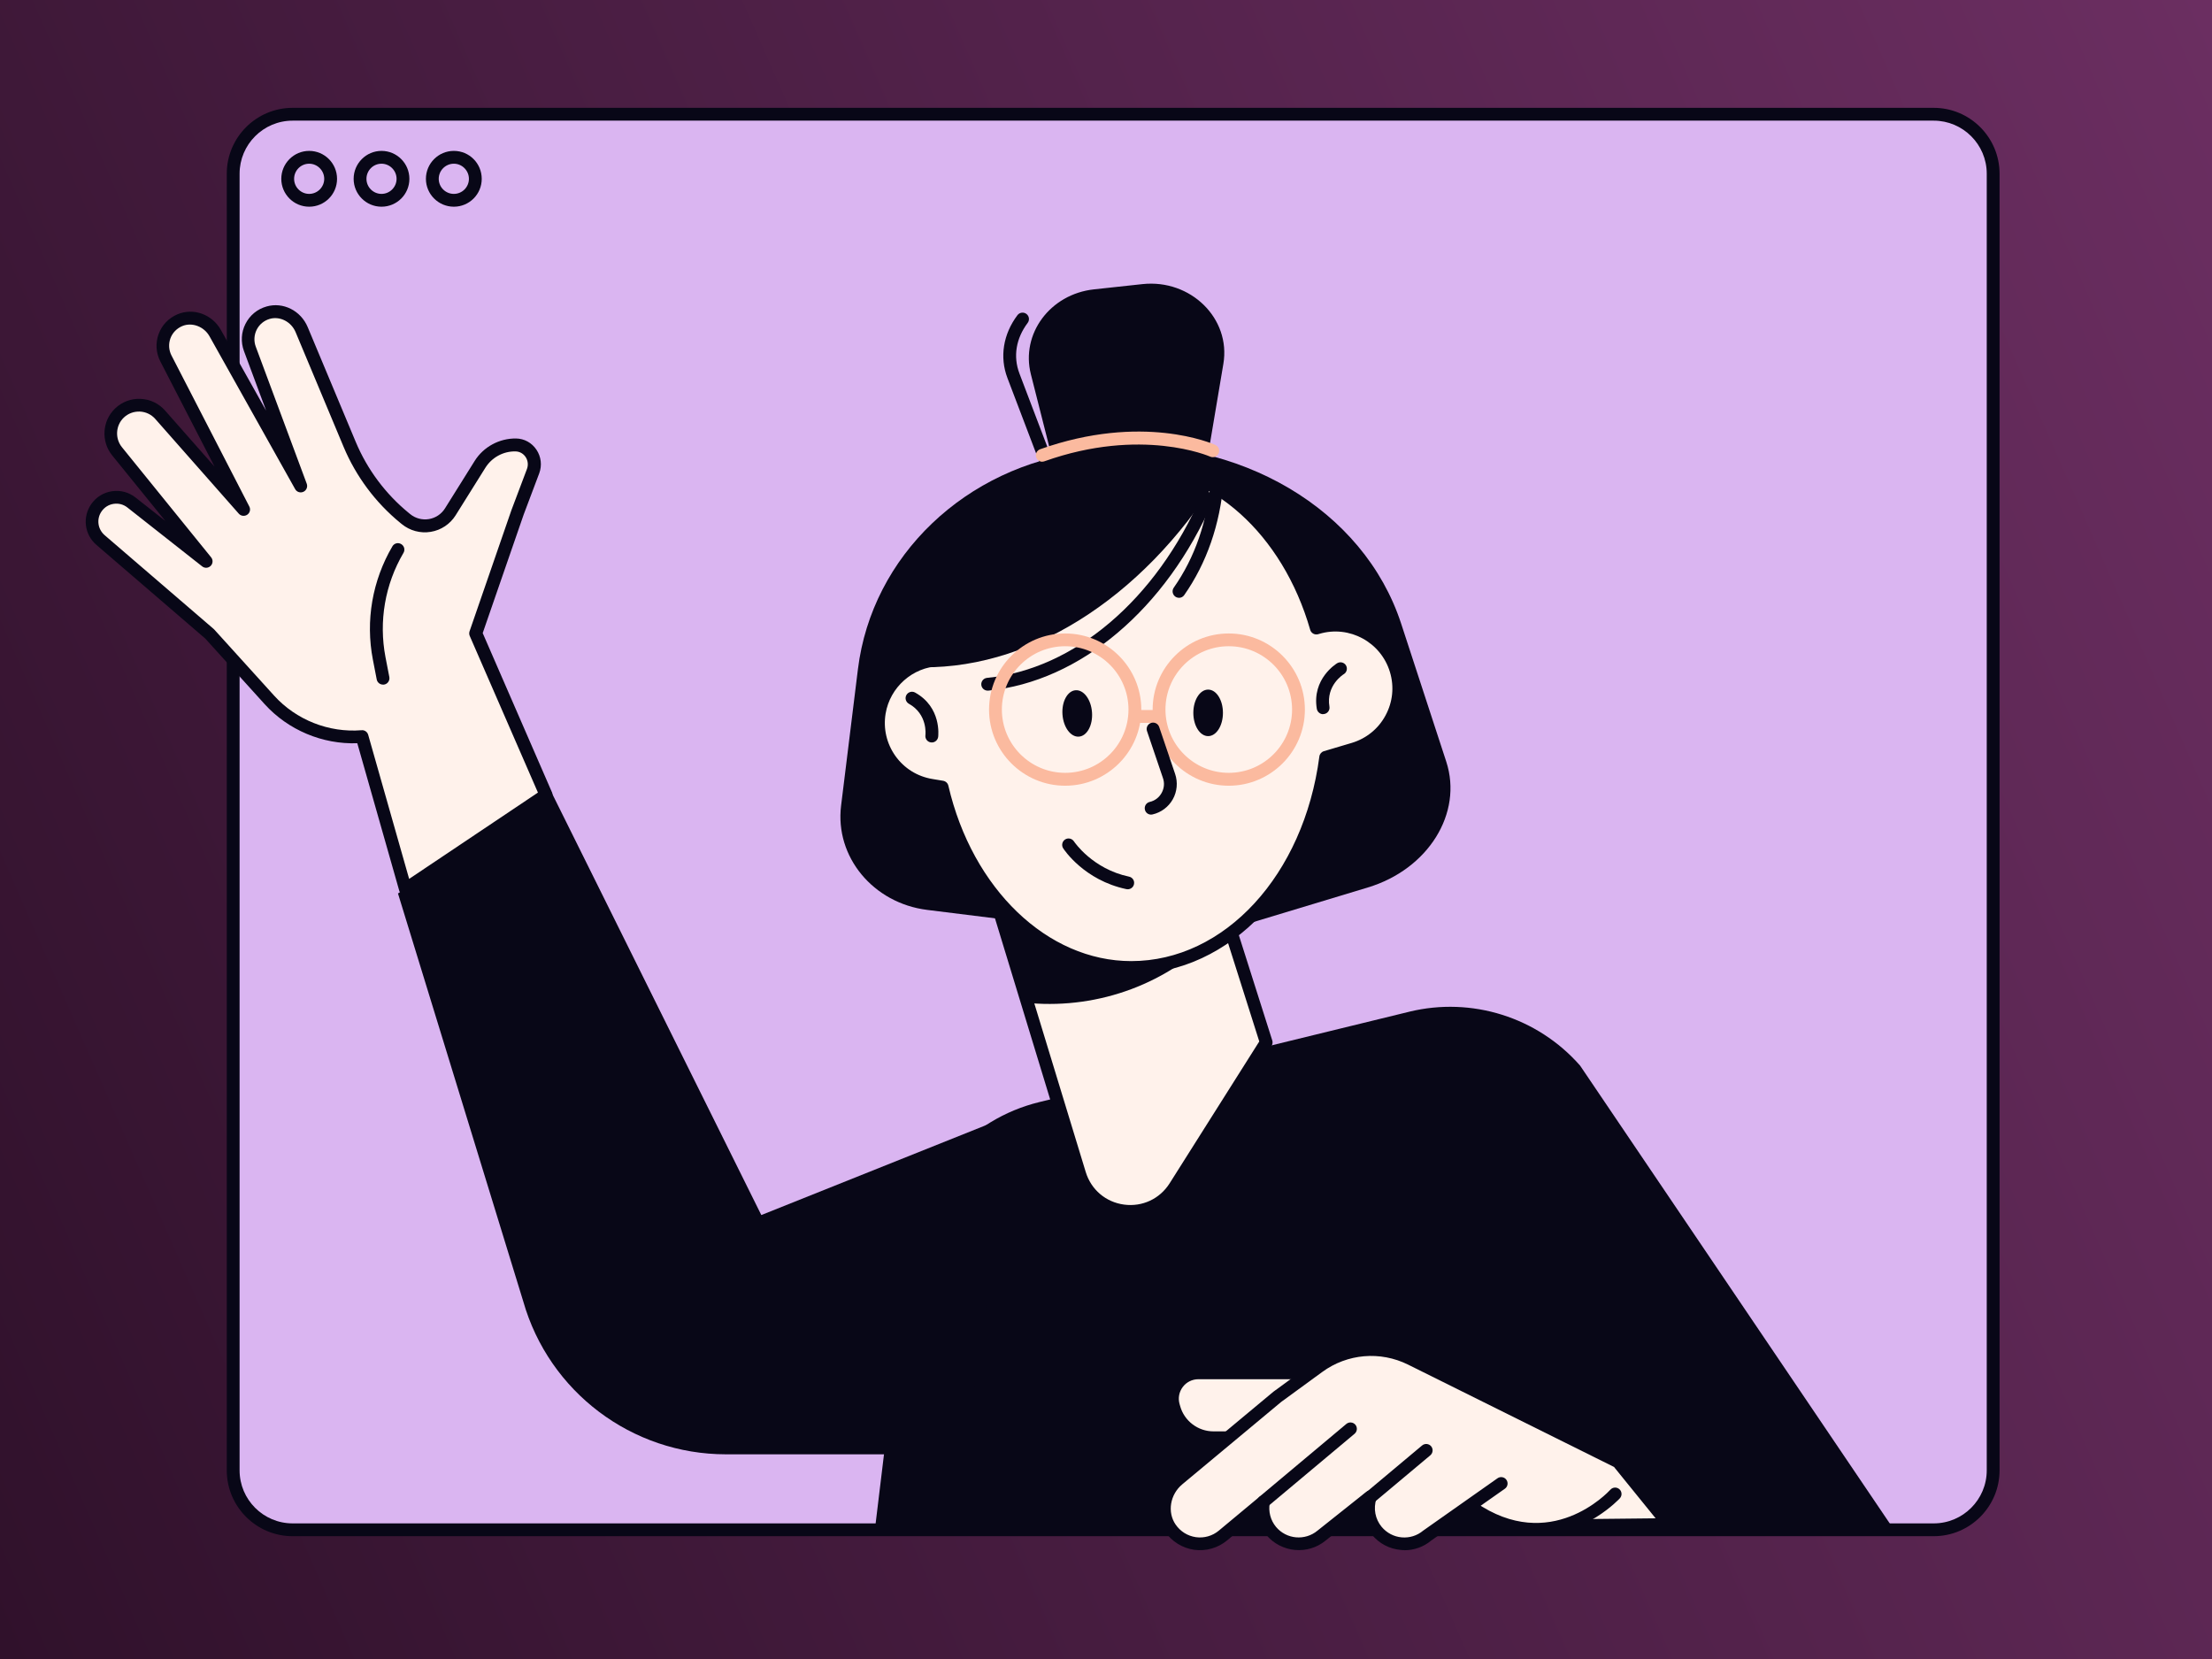 <svg width="800" height="600" viewBox="0 0 800 600" fill="none" xmlns="http://www.w3.org/2000/svg">
<rect x="0" y="0" width="800" height="600" fill="#808080" stroke="none"/>
<rect width="800" height="600" fill="url(#paint0_linear_620_16768)"/>
<path d="M699.317 41.317H105.812C93.934 41.317 84.305 50.946 84.305 62.824V531.766C84.305 543.643 93.934 553.272 105.812 553.272H699.317C711.195 553.272 720.824 543.643 720.824 531.766V62.824C720.824 50.946 711.195 41.317 699.317 41.317Z" fill="#DAB5F1"/>
<path d="M699.345 555.589H105.839C92.699 555.589 82.016 544.906 82.016 531.766V62.824C82.016 49.684 92.699 39 105.839 39H699.345C712.486 39 723.169 49.684 723.169 62.824V531.766C723.169 544.906 712.486 555.589 699.345 555.589ZM105.839 43.635C95.248 43.635 86.651 52.256 86.651 62.824V531.766C86.651 542.356 95.248 550.954 105.839 550.954H699.345C709.936 550.954 718.534 542.356 718.534 531.766V62.824C718.534 52.233 709.913 43.635 699.345 43.635H105.839Z" fill="#080717"/>
<path d="M111.816 74.758C106.254 74.758 101.734 70.239 101.734 64.677C101.734 59.115 106.254 54.573 111.816 54.573C117.378 54.573 121.897 59.092 121.897 64.677C121.897 70.263 117.378 74.758 111.816 74.758ZM111.816 59.208C108.803 59.208 106.369 61.665 106.369 64.677C106.369 67.69 108.826 70.123 111.816 70.123C114.805 70.123 117.262 67.667 117.262 64.677C117.262 61.688 114.805 59.208 111.816 59.208Z" fill="#080717"/>
<path d="M137.98 74.758C132.418 74.758 127.898 70.239 127.898 64.677C127.898 59.115 132.418 54.573 137.98 54.573C143.542 54.573 148.061 59.092 148.061 64.677C148.061 70.263 143.542 74.758 137.98 74.758ZM137.98 59.208C134.967 59.208 132.533 61.665 132.533 64.677C132.533 67.69 134.99 70.123 137.98 70.123C140.969 70.123 143.426 67.667 143.426 64.677C143.426 61.688 140.969 59.208 137.98 59.208Z" fill="#080717"/>
<path d="M164.144 74.758C158.582 74.758 154.039 70.239 154.039 64.677C154.039 59.115 158.559 54.573 164.144 54.573C169.729 54.573 174.225 59.092 174.225 64.677C174.225 70.263 169.706 74.758 164.144 74.758ZM164.144 59.208C161.131 59.208 158.674 61.665 158.674 64.677C158.674 67.69 161.131 70.123 164.144 70.123C167.157 70.123 169.59 67.667 169.59 64.677C169.59 61.688 167.134 59.208 164.144 59.208Z" fill="#080717"/>
<path d="M509.685 365.904L375.897 398.58C350.636 404.745 331.841 425.926 328.69 451.72L316.406 553.272H682.731C683.125 552.739 683.541 552.206 683.912 551.65L571.446 385.37C556.081 367.897 532.28 360.388 509.661 365.904H509.685Z" fill="#080717"/>
<path d="M457.913 376.981L424.935 429.217C416.198 443.075 395.225 440.248 390.428 424.582L353.047 301.941L426.697 278.581L457.937 377.004L457.913 376.981Z" fill="#FFF2EB"/>
<path d="M408.85 440.457C407.877 440.457 406.881 440.387 405.884 440.248C397.472 439.113 390.705 433.365 388.225 425.231L350.844 302.59C350.473 301.385 351.145 300.087 352.35 299.716L425.999 276.356C426.579 276.17 427.228 276.217 427.761 276.518C428.317 276.796 428.711 277.283 428.896 277.886L460.136 376.309C460.344 376.958 460.252 377.676 459.881 378.256L426.903 430.491C422.894 436.818 416.173 440.503 408.85 440.503V440.457ZM355.942 303.424L392.674 423.887C394.621 430.26 399.928 434.779 406.533 435.66C413.138 436.54 419.441 433.597 423.01 427.965L455.432 376.656L425.234 281.454L355.988 303.424H355.942Z" fill="#080717"/>
<path d="M440.74 336.749L422.269 278.558L353.023 300.527L372.791 362.821C397.426 364.791 422.617 355.938 440.716 336.749H440.74Z" fill="#080717"/>
<path d="M411.188 161.062L392.602 163.333C349.265 168.64 315.337 201.061 310.285 241.988L304.189 291.397C301.918 309.867 315.777 326.646 335.337 329.079L410.377 338.395L411.234 161.039L411.188 161.062Z" fill="#080717"/>
<path d="M376.359 162.777L397.982 161.247C448.387 157.701 493.23 184.213 506.741 225.534L523.056 275.453C529.151 294.108 516.521 314.386 494.69 320.968L410.936 346.275L376.359 162.777Z" fill="#080717"/>
<path d="M383.818 183.703C382.891 183.703 382.01 183.124 381.662 182.22L364.35 136.705C361.476 129.15 362.798 120.876 367.966 113.993C368.73 112.974 370.191 112.765 371.211 113.53C372.231 114.295 372.439 115.755 371.674 116.774C367.433 122.429 366.367 128.918 368.684 135.059L385.996 180.575C386.46 181.78 385.857 183.101 384.652 183.564C384.374 183.657 384.096 183.726 383.818 183.726V183.703Z" fill="#080717"/>
<path d="M384.673 182.035L372.831 135.361C369.123 120.738 379.807 106.369 395.635 104.654L413.179 102.754C430.63 100.877 445.206 115.199 442.449 131.583L433.411 185.279L384.673 182.058V182.035Z" fill="#080717"/>
<path d="M504.95 242.429C501.358 230.308 488.611 223.425 476.491 227.017L476.097 227.133C466.062 192.301 439.875 167.458 409.145 167.458C375.147 167.458 346.735 197.863 339.574 238.558C329.006 239.022 319.83 246.809 318.022 257.654C315.959 270.122 324.372 281.918 336.84 283.981L340.757 284.63C349.517 322.358 376.816 349.867 409.145 349.867C444.486 349.867 473.826 317.005 479.481 273.854L489.538 270.864C501.658 267.272 508.565 254.526 504.95 242.405V242.429Z" fill="#FFF2EB"/>
<path d="M409.148 352.207C377.12 352.207 348.407 325.348 338.859 286.692L336.449 286.298C322.753 284.027 313.436 271.003 315.73 257.307C317.561 246.252 326.623 237.724 337.608 236.426C345.673 194.364 374.872 165.164 409.148 165.164C439.345 165.164 466.668 188.848 477.699 224.352C490.445 221.571 503.423 229.103 507.201 241.803C509.124 248.245 508.406 255.059 505.208 260.991C502.01 266.901 496.68 271.235 490.237 273.135L481.615 275.707C475.196 320.133 444.93 352.231 409.194 352.231L409.148 352.207ZM409.148 169.775C377.213 169.775 348.916 198.883 341.848 238.975C341.663 240.041 340.759 240.852 339.67 240.899C330.029 241.316 321.895 248.547 320.296 258.071C319.392 263.494 320.666 268.94 323.841 273.413C327.039 277.886 331.768 280.829 337.191 281.733L341.107 282.382C342.034 282.544 342.776 283.239 342.984 284.143C351.652 321.501 378.836 347.596 409.125 347.596C442.914 347.596 471.535 316.472 477.166 273.598C477.282 272.695 477.931 271.93 478.811 271.675L488.87 268.685C494.131 267.109 498.486 263.587 501.082 258.767C503.701 253.946 504.281 248.384 502.705 243.1C499.46 232.231 487.989 226.021 477.143 229.242L476.749 229.358C476.169 229.543 475.521 229.474 474.965 229.172C474.432 228.871 474.014 228.384 473.852 227.782C463.863 193.089 437.839 169.775 409.125 169.775H409.148Z" fill="#080717"/>
<path d="M440.527 172.696C430.771 166.23 419.809 162.615 408.222 162.615C373.228 162.615 343.958 195.639 336.588 239.856C334.271 239.972 332.046 240.459 329.914 241.224C371.049 243.309 413.042 216.821 440.527 172.696Z" fill="#080717"/>
<path d="M357.194 249.775C356.012 249.775 355.016 248.871 354.9 247.689C354.785 246.414 355.711 245.279 356.986 245.163C388.504 242.058 418.19 216.82 434.459 179.277C434.968 178.095 436.336 177.562 437.495 178.072C438.676 178.582 439.21 179.949 438.7 181.108C421.782 220.204 390.636 246.507 357.426 249.775C357.357 249.775 357.264 249.775 357.194 249.775Z" fill="#080717"/>
<path d="M426.393 216.195C425.93 216.195 425.467 216.055 425.073 215.777C424.03 215.036 423.775 213.599 424.493 212.556C432.164 201.618 436.66 188.547 437.934 173.715C438.05 172.44 439.186 171.49 440.437 171.606C441.712 171.722 442.663 172.834 442.547 174.109C441.226 189.752 436.429 203.587 428.294 215.221C427.854 215.87 427.135 216.218 426.393 216.218V216.195Z" fill="#080717"/>
<path d="M478.538 258.303C477.426 258.303 476.453 257.492 476.244 256.356C474.437 245.51 483.243 240.087 483.614 239.856C484.703 239.207 486.139 239.554 486.788 240.644C487.437 241.733 487.09 243.17 486.001 243.819C485.699 244.004 479.534 247.92 480.809 255.568C481.018 256.843 480.161 258.025 478.909 258.233C478.77 258.233 478.654 258.256 478.515 258.256L478.538 258.303Z" fill="#080717"/>
<path d="M336.985 268.5C336.985 268.5 336.775 268.5 336.683 268.5C335.408 268.338 334.528 267.179 334.69 265.904C334.736 265.58 335.501 258.303 328.711 254.526C327.598 253.9 327.182 252.486 327.808 251.374C328.433 250.261 329.847 249.844 330.959 250.47C340.577 255.8 339.349 266.067 339.302 266.507C339.14 267.666 338.143 268.523 337.007 268.523L336.985 268.5Z" fill="#080717"/>
<path d="M385.235 284.166C370.055 284.166 357.703 271.814 357.703 256.635C357.703 241.455 370.055 229.103 385.235 229.103C400.414 229.103 412.766 241.455 412.766 256.635C412.766 271.814 400.414 284.166 385.235 284.166ZM385.235 233.715C372.604 233.715 362.338 243.981 362.338 256.611C362.338 269.242 372.604 279.508 385.235 279.508C397.865 279.508 408.131 269.242 408.131 256.611C408.131 243.981 397.865 233.715 385.235 233.715Z" fill="#FBBA9F"/>
<path d="M444.399 284.166C429.219 284.166 416.867 271.814 416.867 256.635C416.867 241.455 429.219 229.103 444.399 229.103C459.578 229.103 471.931 241.455 471.931 256.635C471.931 271.814 459.578 284.166 444.399 284.166ZM444.399 233.715C431.768 233.715 421.502 243.981 421.502 256.611C421.502 269.242 431.768 279.508 444.399 279.508C457.029 279.508 467.296 269.242 467.296 256.611C467.296 243.981 457.029 233.715 444.399 233.715Z" fill="#FBBA9F"/>
<path d="M417.236 261.432H412.091C410.816 261.432 409.773 260.389 409.773 259.114C409.773 257.84 410.816 256.797 412.091 256.797H417.236C418.511 256.797 419.554 257.84 419.554 259.114C419.554 260.389 418.511 261.432 417.236 261.432Z" fill="#FBBA9F"/>
<path d="M384.259 258.396C384.584 263.031 387.226 266.623 390.192 266.414C393.135 266.206 395.267 262.289 394.942 257.654C394.618 253.019 391.976 249.427 389.01 249.636C386.066 249.844 383.935 253.761 384.259 258.396Z" fill="#080717"/>
<path d="M431.586 257.816C431.586 262.451 433.973 266.229 436.939 266.229C439.906 266.229 442.293 262.474 442.293 257.816C442.293 253.158 439.906 249.404 436.939 249.404C433.973 249.404 431.586 253.158 431.586 257.816Z" fill="#080717"/>
<path d="M407.876 321.616C407.714 321.616 407.552 321.616 407.39 321.57C392.094 318.349 384.817 307.271 384.516 306.808C383.821 305.742 384.145 304.305 385.211 303.61C386.277 302.914 387.714 303.239 388.41 304.305C388.526 304.467 395.061 314.247 408.34 317.051C409.592 317.306 410.402 318.534 410.124 319.786C409.892 320.875 408.942 321.616 407.853 321.616H407.876Z" fill="#080717"/>
<path d="M416.313 294.618C415.247 294.618 414.297 293.9 414.065 292.81C413.787 291.559 414.551 290.331 415.803 290.029C417.657 289.612 419.186 288.453 420.113 286.785C421.04 285.116 421.225 283.216 420.6 281.408L414.83 264.398C414.413 263.193 415.061 261.872 416.29 261.455C417.495 261.061 418.816 261.687 419.233 262.915L425.004 279.925C426.024 282.938 425.721 286.275 424.169 289.056C422.616 291.837 419.952 293.83 416.846 294.548C416.661 294.595 416.498 294.618 416.336 294.618H416.313Z" fill="#080717"/>
<path d="M376.942 166.994C375.991 166.994 375.088 166.392 374.763 165.442C374.323 164.237 374.972 162.916 376.177 162.475C413.14 149.335 438.494 160.436 439.56 160.923C440.719 161.456 441.252 162.823 440.719 163.982C440.186 165.14 438.819 165.674 437.66 165.14C437.428 165.025 412.839 154.341 377.729 166.832C377.474 166.925 377.22 166.971 376.965 166.971L376.942 166.994Z" fill="#FBBA9F"/>
<path d="M473.851 496.494H433.434C427.223 496.494 422.728 502.403 424.373 508.382L424.582 509.124C426.343 515.543 432.207 519.993 438.858 519.993H450.282L473.828 496.471L473.851 496.494Z" fill="#FFF2EB"/>
<path d="M450.285 522.334H438.86C431.189 522.334 424.375 517.166 422.336 509.75L422.128 509.008C421.154 505.462 421.873 501.731 424.098 498.788C426.322 495.845 429.729 494.176 433.414 494.176H473.831C475.105 494.176 476.148 495.219 476.148 496.494C476.148 497.768 475.105 498.811 473.831 498.811H433.414C431.189 498.811 429.126 499.831 427.782 501.592C426.438 503.377 425.998 505.625 426.601 507.757L426.809 508.498C428.292 513.898 433.252 517.675 438.86 517.675H450.285C451.559 517.675 452.602 518.718 452.602 519.993C452.602 521.267 451.559 522.31 450.285 522.31V522.334Z" fill="#080717"/>
<path d="M552.93 551.209C568.341 552.067 581.806 545.647 586.927 535.983L530.149 507.78C523.938 511.905 519.907 517.722 519.536 524.396C518.771 538.116 533.718 550.143 552.93 551.209Z" fill="#FFF2EB"/>
<path d="M543.008 536.47L516.264 555.288C510.749 559.876 502.568 559.135 497.979 553.619C495.013 550.05 494.317 545.392 495.662 541.267L478.026 555.288C472.51 559.876 464.329 559.135 459.741 553.619C457.191 550.56 456.357 546.713 456.983 543.075L442.313 555.288C436.473 560.154 427.644 559.019 423.264 552.599C419.44 546.991 420.923 539.32 426.137 534.987L462.035 505.091L476.867 494.268C486.624 487.154 499.532 486.065 510.331 491.441L585.209 528.66L603.587 551.371L552.741 551.904L542.962 536.447L543.008 536.47Z" fill="#FFF2EB"/>
<path d="M507.987 560.618C507.524 560.618 507.036 560.618 506.573 560.548C502.494 560.178 498.833 558.254 496.214 555.102C494.152 552.646 492.97 549.656 492.738 546.574L479.482 557.119C473.039 562.472 463.376 561.591 457.976 555.126C456.261 553.063 455.148 550.63 454.708 548.034L443.815 557.095C440.501 559.853 436.168 561.082 431.904 560.502C427.64 559.9 423.792 557.513 421.359 553.944C416.979 547.524 418.416 538.44 424.65 533.225L460.548 503.33L475.496 492.415C485.994 484.767 499.737 483.608 511.371 489.379L586.247 526.597C586.549 526.737 586.804 526.945 587.012 527.223L605.39 549.935C605.947 550.63 606.062 551.58 605.691 552.391C605.321 553.202 604.509 553.712 603.629 553.712L552.783 554.245C551.416 554.268 550.466 553.225 550.443 551.951C550.443 550.676 551.462 549.633 552.737 549.61L598.785 549.123L583.722 530.537L509.284 493.55C499.203 488.544 487.315 489.541 478.207 496.192L463.376 507.015L427.593 536.818C423.167 540.502 422.101 546.875 425.16 551.348C426.898 553.874 429.494 555.496 432.506 555.937C435.473 556.354 438.509 555.496 440.803 553.573L455.473 541.36C456.214 540.734 457.281 540.641 458.115 541.128C458.949 541.615 459.413 542.565 459.227 543.538C458.671 546.667 459.505 549.819 461.475 552.206C465.229 556.725 471.973 557.327 476.492 553.573L494.151 539.529C494.963 538.88 496.075 538.857 496.909 539.436C497.743 540.016 498.114 541.082 497.789 542.055C496.631 545.578 497.35 549.378 499.691 552.206C501.521 554.384 504.07 555.751 506.92 556.006C509.748 556.261 512.529 555.404 514.708 553.573L541.591 534.639C542.634 533.897 544.093 534.152 544.811 535.195C545.553 536.238 545.298 537.698 544.256 538.417L517.512 557.234C514.87 559.436 511.463 560.664 507.895 560.664L507.987 560.618Z" fill="#080717"/>
<path d="M532.227 545.161C561.427 565.439 584.138 540.294 584.138 540.294L532.227 545.161Z" fill="#FFF2EB"/>
<path d="M555.283 555.357C547.96 555.357 539.687 553.179 530.903 547.084C529.86 546.365 529.582 544.906 530.324 543.863C531.066 542.82 532.503 542.542 533.546 543.283C560.683 562.124 581.54 539.714 582.421 538.764C583.278 537.814 584.739 537.745 585.689 538.602C586.639 539.459 586.708 540.919 585.851 541.87C585.688 542.055 573.36 555.38 555.261 555.38L555.283 555.357Z" fill="#080717"/>
<path d="M457.003 545.416C456.331 545.416 455.682 545.137 455.218 544.581C454.407 543.608 454.522 542.148 455.496 541.314L486.921 514.987C487.894 514.176 489.354 514.292 490.189 515.265C491 516.238 490.884 517.698 489.91 518.533L458.485 544.859C458.045 545.23 457.536 545.392 457.003 545.392V545.416Z" fill="#080717"/>
<path d="M493.69 545.415C493.018 545.415 492.369 545.137 491.905 544.581C491.094 543.608 491.21 542.148 492.184 541.313L514.316 522.774C515.29 521.963 516.749 522.078 517.583 523.052C518.394 524.025 518.278 525.485 517.305 526.319L495.173 544.859C494.733 545.23 494.2 545.392 493.69 545.392V545.415Z" fill="#080717"/>
<path d="M367.273 402.659L275.339 439.437L199.094 285.834L143.938 323.146L189.245 470.677C198.584 503.399 228.503 525.972 262.546 525.972H348.895L367.273 402.659Z" fill="#080717"/>
<path d="M172.046 229.057L187.18 185.256L192.788 170.378C194.48 165.928 191.305 161.015 186.531 160.923C181.27 160.83 176.358 163.495 173.6 167.945L162.869 185.094C159.416 190.633 151.862 191.884 146.81 187.736L146.3 187.319C137.609 180.204 130.773 171.05 126.439 160.691L109.081 119.208C107.111 114.48 101.92 111.653 96.984 113.067C91.306 114.712 88.339 120.761 90.355 126.16L108.803 175.731L77.841 120.483C75.315 115.987 69.799 113.762 65.049 115.778C59.579 118.096 57.355 124.469 59.997 129.614L88.154 184.26L57.934 149.984C54.087 145.627 47.413 145.349 43.196 149.358C39.348 153.043 38.954 159.046 42.314 163.194L74.574 203.031L47.528 181.734C43.589 178.628 37.818 179.439 34.921 183.541C32.279 187.249 32.905 192.348 36.358 195.314L75.825 229.265L97.447 253.135C105.952 262.521 118.328 267.411 130.935 266.391L146.624 321.547L197.47 287.48L172.046 229.08V229.057Z" fill="#FFF2EB"/>
<path d="M146.627 323.864C146.349 323.864 146.094 323.818 145.839 323.725C145.144 323.471 144.611 322.891 144.402 322.173L129.222 268.801C116.615 269.242 104.24 264.05 95.735 254.688L74.228 230.934L34.878 197.075C30.497 193.321 29.733 186.925 33.07 182.22C34.855 179.717 37.497 178.095 40.556 177.655C43.592 177.214 46.604 178.026 49.014 179.926L59.791 188.408L40.556 164.677C36.477 159.648 36.94 152.186 41.644 147.713C44.147 145.326 47.415 144.098 50.845 144.26C54.275 144.399 57.427 145.905 59.721 148.501L77.589 168.756L57.983 130.703C56.407 127.667 56.176 124.075 57.358 120.853C58.539 117.586 60.973 115.037 64.195 113.669C69.965 111.236 76.732 113.669 79.907 119.37L96.244 148.501L88.226 126.948C87.044 123.75 87.23 120.158 88.783 117.122C90.335 114.04 93.047 111.792 96.407 110.842C102.386 109.127 108.782 112.325 111.285 118.304L128.643 159.787C132.814 169.775 139.466 178.675 147.832 185.511L148.341 185.928C150.242 187.481 152.699 188.13 155.109 187.736C157.519 187.342 159.652 185.928 160.949 183.842L171.679 166.693C174.877 161.572 180.647 158.512 186.626 158.582C189.616 158.628 192.304 160.112 193.996 162.614C195.711 165.14 196.082 168.338 195.016 171.189L189.407 186.067L174.576 228.964L199.628 286.553C200.068 287.573 199.72 288.778 198.793 289.404L147.947 323.471C147.553 323.725 147.113 323.864 146.65 323.864H146.627ZM130.938 264.074C131.957 264.074 132.884 264.746 133.162 265.765L147.971 317.862L194.553 286.646L169.894 230.007C169.663 229.474 169.639 228.871 169.824 228.315L184.958 184.514L190.589 169.59C191.122 168.153 190.937 166.531 190.08 165.256C189.245 164.028 187.924 163.286 186.464 163.263C182.038 163.147 177.866 165.442 175.525 169.196L164.796 186.345C162.803 189.543 159.511 191.745 155.78 192.348C152.049 192.973 148.226 191.93 145.306 189.543L144.796 189.126C135.827 181.803 128.736 172.278 124.263 161.595L106.905 120.112C105.329 116.357 101.25 114.272 97.589 115.315C95.503 115.917 93.812 117.308 92.838 119.231C91.888 121.131 91.749 123.356 92.491 125.349L110.938 174.943C111.355 176.079 110.845 177.353 109.733 177.863C108.644 178.373 107.323 177.956 106.743 176.89L75.782 121.641C73.789 118.072 69.431 116.45 65.909 117.933C63.893 118.791 62.363 120.367 61.621 122.406C60.903 124.422 61.042 126.647 62.015 128.547L90.173 183.194C90.707 184.236 90.382 185.511 89.409 186.16C88.435 186.809 87.137 186.647 86.373 185.789L56.152 151.514C54.716 149.891 52.722 148.941 50.567 148.849C48.412 148.779 46.349 149.521 44.773 151.027C41.807 153.854 41.529 158.559 44.101 161.734L76.361 201.571C77.103 202.498 77.033 203.819 76.198 204.653C75.364 205.488 74.043 205.58 73.116 204.839L46.071 183.541C44.657 182.429 42.92 181.965 41.135 182.22C39.351 182.475 37.822 183.425 36.779 184.885C34.832 187.62 35.295 191.351 37.845 193.553L77.311 227.504C77.311 227.504 77.451 227.643 77.52 227.712L99.141 251.582C107.09 260.366 118.91 265.047 130.729 264.097C130.799 264.097 130.844 264.097 130.914 264.097L130.938 264.074Z" fill="#080717"/>
<path d="M138.509 245.279L137.119 238.095C134.523 224.584 136.934 210.609 143.909 198.767L138.509 245.279Z" fill="#FFF2EB"/>
<path d="M138.513 247.596C137.424 247.596 136.45 246.832 136.242 245.719L134.851 238.535C132.139 224.468 134.665 209.937 141.919 197.585C142.568 196.473 143.982 196.102 145.094 196.774C146.206 197.423 146.577 198.837 145.928 199.949C139.23 211.328 136.937 224.723 139.417 237.678L140.806 244.862C141.038 246.113 140.227 247.342 138.976 247.573C138.837 247.596 138.674 247.62 138.535 247.62L138.513 247.596Z" fill="#080717"/>
<defs>
<linearGradient id="paint0_linear_620_16768" x1="800" y1="-2.71726e-05" x2="-91.619" y2="391.164" gradientUnits="userSpaceOnUse">
<stop stop-color="#6B2E61"/>
<stop offset="1" stop-color="#30112B"/>
</linearGradient>
</defs>
</svg>
